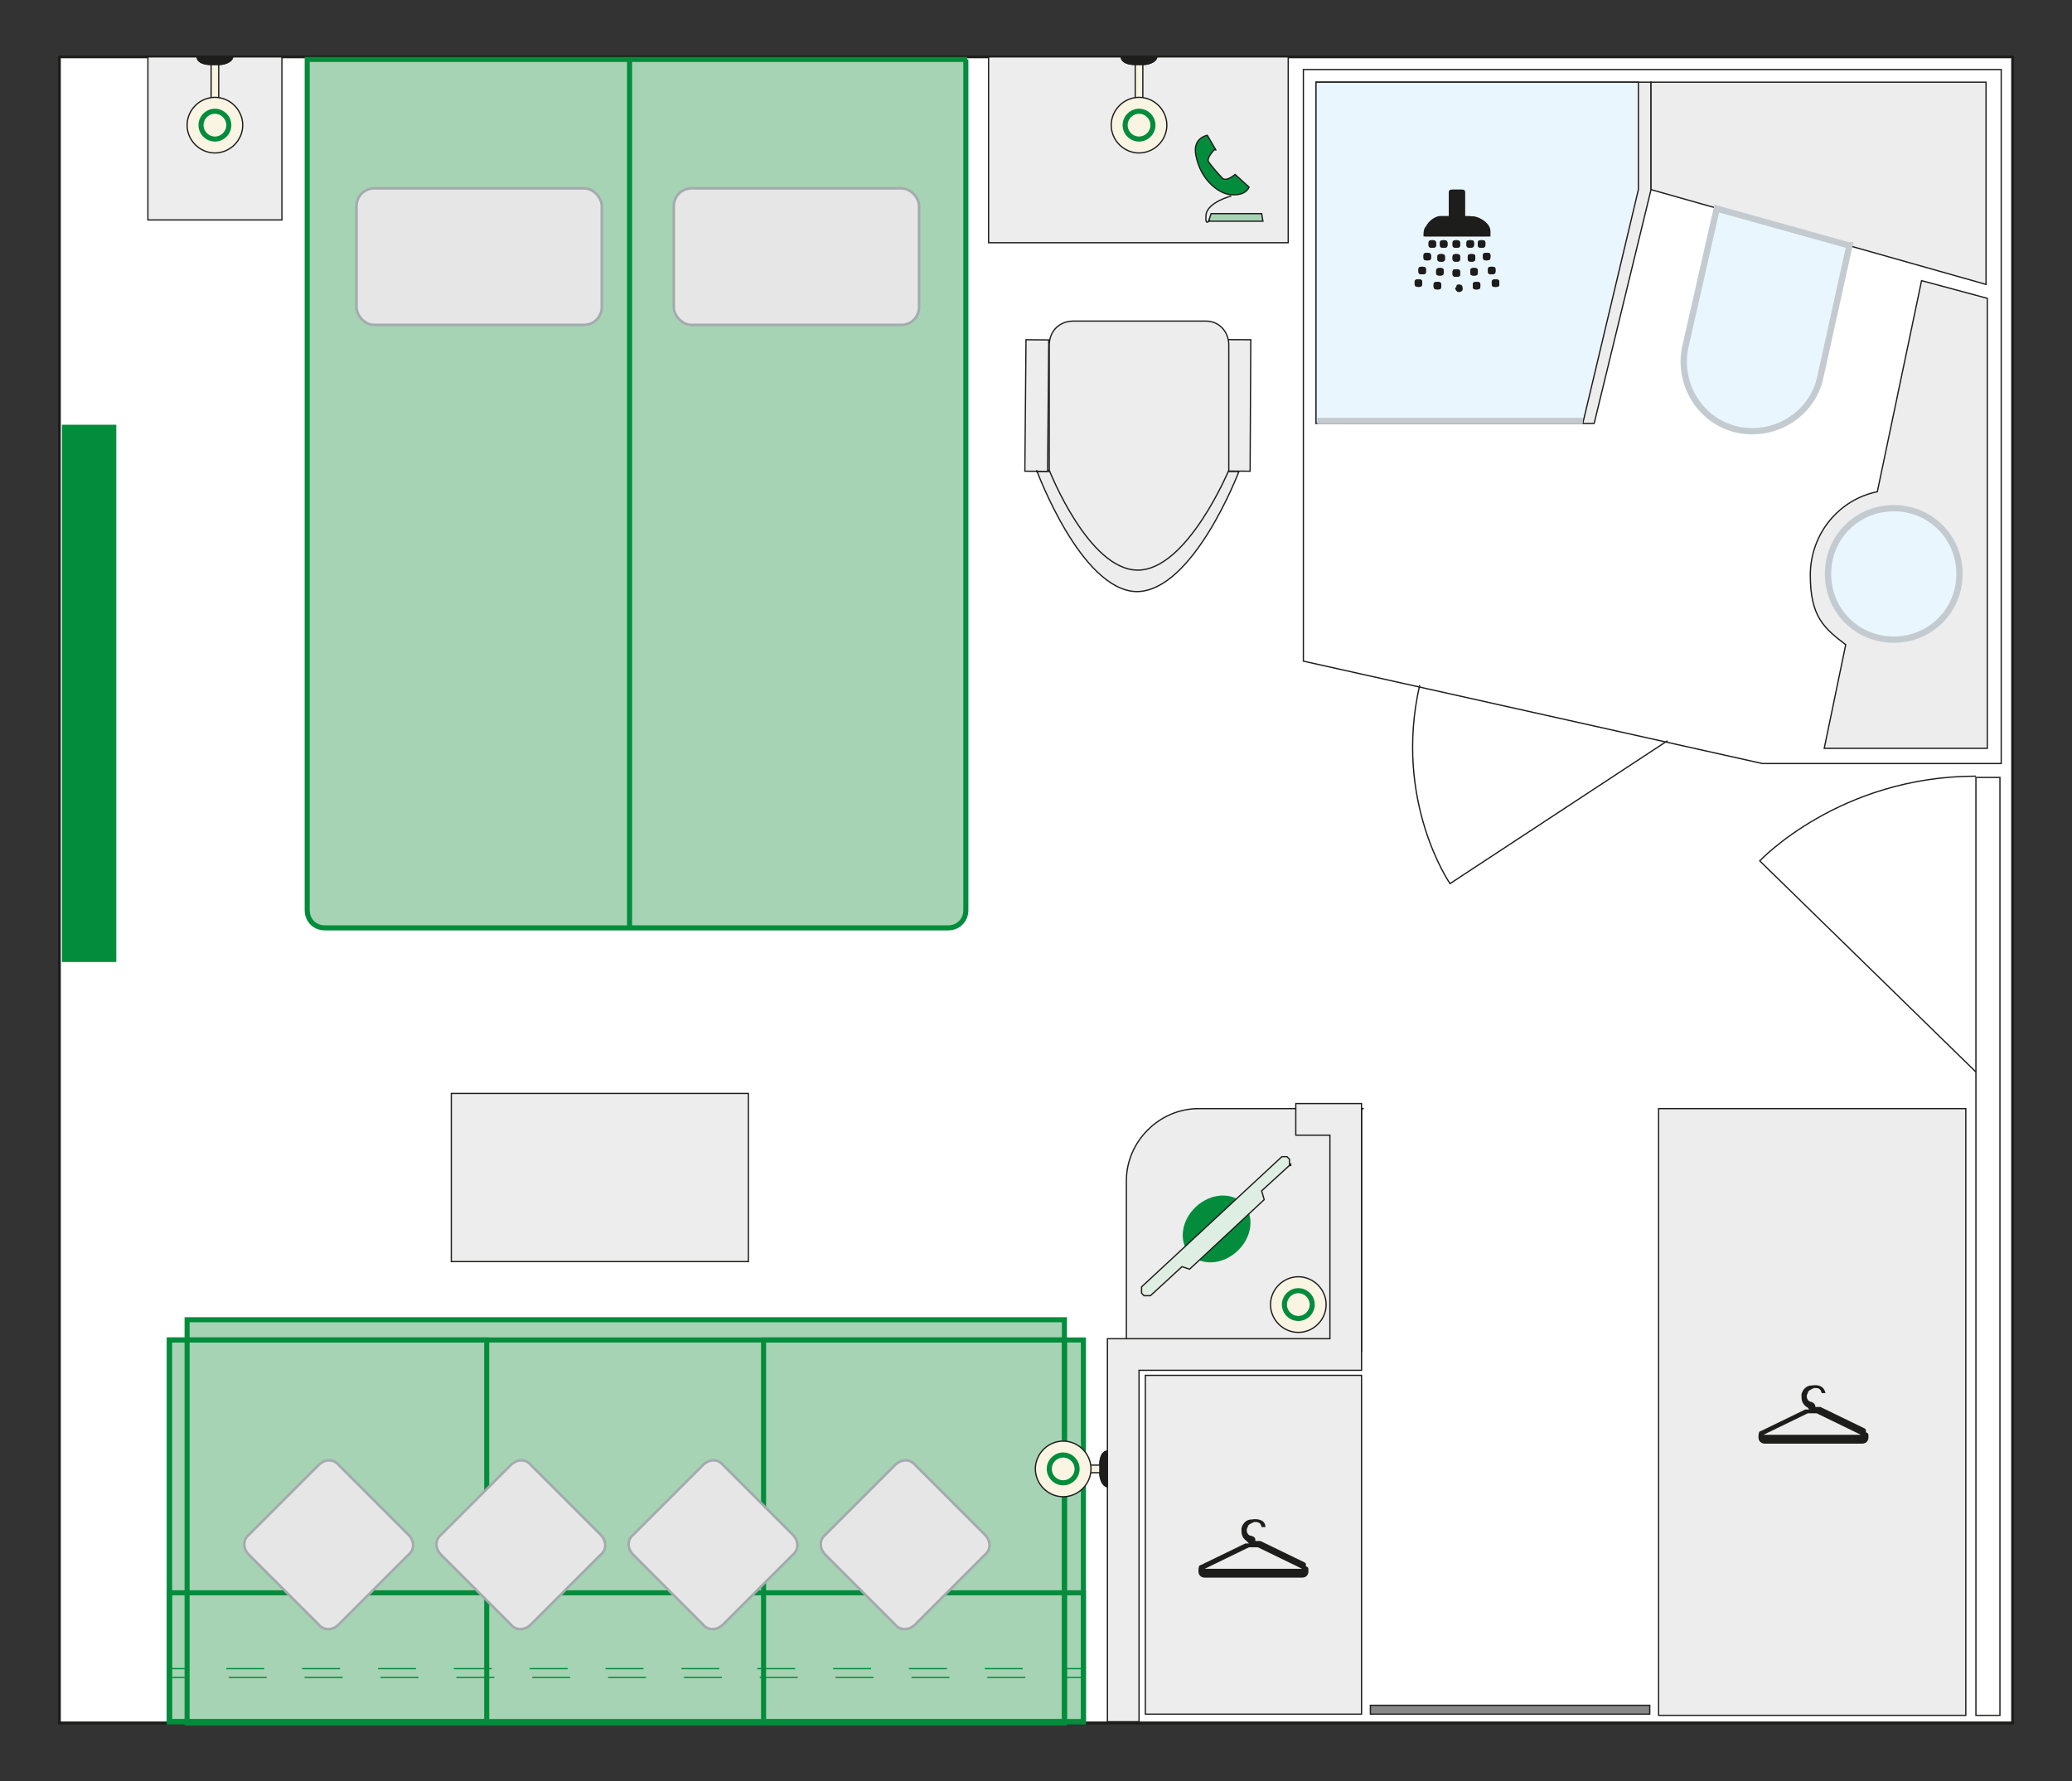 <?xml version="1.0" encoding="UTF-8"?>
<svg xmlns="http://www.w3.org/2000/svg" version="1.1" viewBox="0 0 163.9 140.9">
  <rect x="0" y="0" width="163.9" height="140.9" fill="#333333" stroke="none"/>
  <defs>
    <style>
      .cls-1, .cls-2, .cls-3, .cls-4, .cls-5, .cls-6, .cls-7, .cls-8, .cls-9, .cls-10, .cls-11, .cls-12, .cls-13, .cls-14, .cls-15, .cls-16, .cls-17, .cls-18, .cls-19 {
        stroke-miterlimit: 3.9;
      }

      .cls-1, .cls-4, .cls-6, .cls-11, .cls-13 {
        stroke: #028c3c;
      }

      .cls-1, .cls-20, .cls-15 {
        fill: #a5d3b3;
      }

      .cls-1, .cls-6, .cls-13 {
        stroke-width: .4px;
      }

      .cls-2, .cls-21, .cls-22, .cls-3, .cls-5, .cls-7, .cls-8, .cls-9, .cls-10, .cls-12, .cls-14, .cls-15, .cls-23, .cls-24, .cls-16, .cls-17, .cls-18, .cls-19 {
        stroke: #1d1d1b;
      }

      .cls-2, .cls-21, .cls-4, .cls-5, .cls-7, .cls-9, .cls-10, .cls-11, .cls-12, .cls-14, .cls-15, .cls-16, .cls-17, .cls-18, .cls-19 {
        stroke-width: .1px;
      }

      .cls-2, .cls-25, .cls-9, .cls-10, .cls-15, .cls-17 {
        fill-rule: evenodd;
      }

      .cls-2, .cls-26 {
        fill: #1d1d1b;
      }

      .cls-21, .cls-27, .cls-3, .cls-4, .cls-6, .cls-11, .cls-16, .cls-28 {
        fill: none;
      }

      .cls-22 {
        stroke-miterlimit: 3.9;
        stroke-width: .1px;
      }

      .cls-22, .cls-9, .cls-24, .cls-18 {
        fill: #ededed;
      }

      .cls-27, .cls-25 {
        stroke: #c4cbd0;
        stroke-width: .5px;
      }

      .cls-27, .cls-25, .cls-29, .cls-28 {
        stroke-miterlimit: 10;
      }

      .cls-3, .cls-8, .cls-29, .cls-28 {
        stroke-width: .2px;
      }

      .cls-5, .cls-8 {
        fill: #fff;
      }

      .cls-25, .cls-14 {
        fill: #eaf6fe;
      }

      .cls-7 {
        fill: #ffd500;
      }

      .cls-10, .cls-23, .cls-30 {
        fill: #028c3c;
      }

      .cls-11 {
        stroke-dasharray: 3 3;
      }

      .cls-12, .cls-13 {
        fill: #faf4e3;
      }

      .cls-23 {
        stroke-miterlimit: 3.9;
        stroke-width: 0px;
      }

      .cls-24 {
        stroke-miterlimit: 3.9;
        stroke-width: .1px;
      }

      .cls-17 {
        fill: #deeee2;
      }

      .cls-29, .cls-28 {
        stroke: #a4aaad;
      }

      .cls-29, .cls-31 {
        fill: #e6e6e6;
      }

      .cls-19 {
        fill: #878787;
      }
    </style>
  </defs>
  <g>
    <g id="Ebene_1">
      <g id="Kabine">
        <rect class="cls-8" x="4.7" y="4.5" width="154.5" height="131.8"></rect>
        <polygon class="cls-5" points="158.3 5.5 158.3 60.4 139.4 60.4 103.1 52.3 103.1 5.5 158.3 5.5"></polygon>
        <polyline class="cls-18" points="104.1 33.5 104.1 6.5 130.6 6.5 130.6 15 126.1 33.5 125.2 33.5"></polyline>
        <path class="cls-9" d="M148.5,38.9c-3,.6-5.3,3.3-5.3,6.6s1.1,4.2,2.8,5.5l-1.7,8.2h12.9V23.6l-5.2-1.4-3.5,16.7Z"></path>
        <polygon class="cls-14" points="129.6 6.5 129.6 15 125.2 33.5 104.1 33.5 104.1 6.5 129.6 6.5"></polygon>
        <line class="cls-27" x1="125.2" y1="33.3" x2="104.2" y2="33.3"></line>
        <rect class="cls-20" x="14.8" y="104.4" width="69.4" height="1.7"></rect>
        <rect class="cls-20" x="13.4" y="106" width="72.3" height="30.2"></rect>
        <rect class="cls-6" x="13.4" y="106" width="70.8" height="30.2"></rect>
        <rect class="cls-3" x="4.7" y="4.5" width="154.5" height="131.8"></rect>
        <rect class="cls-18" x="11.7" y="4.5" width="10.6" height="12.9"></rect>
        <path class="cls-1" d="M76.4,4.7v67.3c0,.8-.6,1.4-1.4,1.4H25.7c-.8,0-1.4-.6-1.4-1.4V4.7h52.2-.1Z"></path>
        <rect class="cls-18" x="78.2" y="4.5" width="23.7" height="14.7"></rect>
        <polygon class="cls-18" points="157.1 22.5 157.1 6.5 130.6 6.5 130.6 15 157.1 22.5"></polygon>
        <rect class="cls-18" x="35.7" y="86.5" width="23.5" height="13.3"></rect>
        <rect class="cls-6" x="13.4" y="126" width="72.3" height="10.2"></rect>
        <g>
          <polyline class="cls-4" points="84.2 132 85.7 132 85.7 132.7 84.2 132.7"></polyline>
          <line class="cls-11" x1="81.1" y1="132.7" x2="16.4" y2="132.7"></line>
          <polyline class="cls-4" points="14.9 132.7 13.4 132.7 13.4 132 14.9 132"></polyline>
          <line class="cls-11" x1="17.9" y1="132" x2="82.7" y2="132"></line>
        </g>
        <rect class="cls-19" x="108.4" y="134.9" width="22.1" height=".7"></rect>
        <rect class="cls-18" x="90.6" y="108.8" width="17.1" height="26.8"></rect>
        <path class="cls-18" d="M107.7,87.8v19.1h-18.6v-13.5c0-3.1,2.6-5.7,5.7-5.7h13,0Z"></path>
        <rect class="cls-18" x="131.2" y="87.7" width="24.3" height="48"></rect>
        <rect class="cls-16" x="156.3" y="61.5" width="1.9" height="74.2"></rect>
        <rect class="cls-6" x="60.4" y="106" width="25.3" height="30.2"></rect>
        <rect class="cls-6" x="13.4" y="106" width="25.1" height="30.2"></rect>
        <rect class="cls-6" x="14.8" y="104.4" width="69.4" height="31.9"></rect>
        <g>
          <line class="cls-16" x1="82.9" y1="37.2" x2="97.1" y2="37.3"></line>
          <rect class="cls-24" x="76.8" y="31.1" width="10.4" height="1.8" transform="translate(49.3 113.8) rotate(-89.5)"></rect>
          <rect class="cls-22" x="92.8" y="31.2" width="10.4" height="1.9" transform="translate(65.3 129.9) rotate(-89.7)"></rect>
          <path class="cls-9" d="M82,37.2s3.5,9.5,7.9,9.6c4.5,0,8.1-9.5,8.1-9.5h-16Z"></path>
          <path class="cls-9" d="M90.1,25.4h-5.2c-1.1,0-1.9.8-1.9,1.9v9.9s3.1,7.9,7,7.9,7.2-7.9,7.2-7.9v-9.9c0-1.1-.8-1.9-1.8-1.9h-5.3Z"></path>
        </g>
        <rect class="cls-30" x="4.9" y="33.6" width="4.3" height="42.5"></rect>
        <g>
          <path class="cls-12" d="M102.7,101c1.2,0,2.2,1,2.2,2.2s-1,2.2-2.2,2.2-2.2-1-2.2-2.2,1-2.2,2.2-2.2Z"></path>
          <path class="cls-7" d="M102.7,103.2"></path>
        </g>
        <g>
          <path class="cls-13" d="M102.7,102.1c.6,0,1.1.5,1.1,1.1s-.5,1.1-1.1,1.1-1.1-.5-1.1-1.1.5-1.1,1.1-1.1Z"></path>
          <path class="cls-7" d="M102.7,103.2"></path>
        </g>
        <g>
          <rect class="cls-12" x="16.7" y="4.5" width=".6" height="3.6"></rect>
          <path class="cls-16" d="M18.4,4.5c0,.3-.5.6-1.1.6h-.6c-.6,0-1.1-.2-1.1-.6h2.8Z"></path>
          <path class="cls-2" d="M18.4,4.5c0,.3-.5.6-1.1.6h-.6c-.6,0-1.1-.2-1.1-.6h2.8Z"></path>
          <g>
            <path class="cls-12" d="M14.8,9.9c0-1.2,1-2.2,2.2-2.2s2.2,1,2.2,2.2-1,2.2-2.2,2.2-2.2-1-2.2-2.2Z"></path>
            <path class="cls-7" d="M17,9.9"></path>
          </g>
          <g>
            <path class="cls-13" d="M15.9,9.9c0-.6.5-1.1,1.1-1.1s1.1.5,1.1,1.1-.5,1.1-1.1,1.1-1.1-.5-1.1-1.1Z"></path>
            <path class="cls-7" d="M17,9.9"></path>
          </g>
        </g>
        <g>
          <rect class="cls-12" x="89.8" y="4.5" width=".6" height="3.6"></rect>
          <path class="cls-16" d="M91.5,4.5c0,.3-.5.6-1.1.6h-.6c-.6,0-1.1-.2-1.1-.6,0,0,2.8,0,2.8,0Z"></path>
          <path class="cls-2" d="M91.5,4.5c0,.3-.5.6-1.1.6h-.6c-.6,0-1.1-.2-1.1-.6,0,0,2.8,0,2.8,0Z"></path>
          <g>
            <path class="cls-12" d="M87.9,9.9c0-1.2,1-2.2,2.2-2.2s2.2,1,2.2,2.2-1,2.2-2.2,2.2-2.2-1-2.2-2.2Z"></path>
            <path class="cls-7" d="M90.1,9.9"></path>
          </g>
          <g>
            <path class="cls-13" d="M89,9.9c0-.6.5-1.1,1.1-1.1s1.1.5,1.1,1.1-.5,1.1-1.1,1.1-1.1-.5-1.1-1.1Z"></path>
            <path class="cls-7" d="M90.1,9.9"></path>
          </g>
        </g>
        <path class="cls-25" d="M146.3,19.4l-2.3,10.4c-.6,2.9-3.5,4.8-6.5,4.2h0c-2.9-.6-4.8-3.5-4.2-6.5l2.5-11,10.4,2.9h.1Z"></path>
        <polygon class="cls-18" points="107.7 87.3 107.7 108.4 90.1 108.4 90.1 136.2 87.6 136.2 87.6 105.9 105.2 105.9 105.2 89.8 102.5 89.8 102.5 87.3 107.7 87.3"></polygon>
        <g>
          <rect class="cls-31" x="28.2" y="14.9" width="19.4" height="10.8" rx="1.4" ry="1.4"></rect>
          <rect class="cls-28" x="28.2" y="14.9" width="19.4" height="10.8" rx="1.4" ry="1.4"></rect>
        </g>
        <g>
          <rect class="cls-31" x="53.3" y="14.9" width="19.4" height="10.8" rx="1.4" ry="1.4"></rect>
          <rect class="cls-28" x="53.3" y="14.9" width="19.4" height="10.8" rx="1.4" ry="1.4"></rect>
        </g>
        <path class="cls-25" d="M149.8,50.6c-2.9,0-5.2-2.3-5.2-5.2s2.3-5.2,5.2-5.2,5.2,2.3,5.2,5.2-2.3,5.2-5.2,5.2Z"></path>
        <path class="cls-16" d="M87.6,117.6c-.3,0-.6-.5-.6-1.1v-.6c0-.6.2-1.1.6-1.1,0,0,0,2.8,0,2.8Z"></path>
        <g>
          <rect class="cls-12" x="86.2" y="115.9" width="1.4" height=".6"></rect>
          <path class="cls-2" d="M87.6,117.6c-.3,0-.6-.5-.6-1.1v-.6c0-.6.2-1.1.6-1.1,0,0,0,2.8,0,2.8Z"></path>
          <g>
            <g>
              <path class="cls-12" d="M84.1,114c1.2,0,2.2,1,2.2,2.2s-1,2.2-2.2,2.2-2.2-1-2.2-2.2,1-2.2,2.2-2.2Z"></path>
              <path class="cls-7" d="M84.1,116.2"></path>
            </g>
            <g>
              <path class="cls-13" d="M84.1,115.1c.6,0,1.1.5,1.1,1.1s-.5,1.1-1.1,1.1-1.1-.5-1.1-1.1.5-1.1,1.1-1.1Z"></path>
              <path class="cls-7" d="M84.1,116.2"></path>
            </g>
          </g>
        </g>
        <g>
          <g>
            <path class="cls-29" d="M70.8,128.5l-5.5-5.5c-.5-.5-.5-1.2,0-1.6l5.5-5.5c.5-.5,1.2-.5,1.6,0l5.5,5.5c.5.5.5,1.2,0,1.6l-5.5,5.5c-.5.5-1.2.5-1.6,0h0Z"></path>
            <path class="cls-29" d="M71.6,122.2"></path>
          </g>
          <g>
            <path class="cls-29" d="M55.6,128.5l-5.5-5.5c-.5-.5-.5-1.2,0-1.6l5.5-5.5c.5-.5,1.2-.5,1.6,0l5.5,5.5c.5.5.5,1.2,0,1.6l-5.5,5.5c-.5.5-1.2.5-1.6,0h0Z"></path>
            <path class="cls-29" d="M56.4,122.2"></path>
          </g>
          <g>
            <path class="cls-29" d="M40.4,128.5l-5.5-5.5c-.5-.5-.5-1.2,0-1.6l5.5-5.5c.5-.5,1.2-.5,1.6,0l5.5,5.5c.5.5.5,1.2,0,1.6l-5.5,5.5c-.5.5-1.2.5-1.6,0h0Z"></path>
            <path class="cls-29" d="M41.2,122.2"></path>
          </g>
          <g>
            <path class="cls-29" d="M25.2,128.5l-5.5-5.5c-.5-.5-.5-1.2,0-1.6l5.5-5.5c.5-.5,1.2-.5,1.6,0l5.5,5.5c.5.5.5,1.2,0,1.6l-5.5,5.5c-.5.5-1.2.5-1.6,0h0Z"></path>
            <path class="cls-29" d="M26,122.2"></path>
          </g>
        </g>
        <g>
          <ellipse class="cls-23" cx="96.2" cy="97.2" rx="2.9" ry="2.4" transform="translate(-40.4 91.5) rotate(-42.9)"></ellipse>
          <path class="cls-17" d="M102.1,92.1l-2.3,2.1.2.7-5.9,5.5-.6-.2-2.5,2.3c0,0-.3,0-.5,0l-.2-.2c0,0,0-.3,0-.5l11.1-10.3c0,0,.3,0,.4,0l.2.2c0,0,0,.3,0,.5h.1Z"></path>
        </g>
        <g>
          <path class="cls-26" d="M117.9,18.7h0v-.4c0-.4-.3-.7-.6-.9s-.6-.3-1-.3h-.4v-1.9s0-.2-.2-.2h-.8s-.2,0-.2.2v1.9h-.8c-.5.1-.8.4-1,.8-.2.3-.2.5-.2.8h5.3-.1ZM115.5,21.6c0-.2,0-.3-.3-.3s-.3.1-.3.3,0,.3.3.3.3-.1.3-.3ZM113.6,21.5c0,.2,0,.3.3.3s.3-.1.3-.3,0-.3-.3-.3-.3.1-.3.3ZM113.2,20.3c0-.1,0-.3-.3-.3s-.3.1-.3.3,0,.3.3.3.3-.1.3-.3ZM115.5,20.4c0-.2,0-.3-.3-.3s-.3.1-.3.3,0,.3.3.3.3-.1.3-.3ZM114.3,20.4c0-.2,0-.3-.3-.3s-.3.1-.3.3,0,.3.3.3.3-.1.3-.3ZM118.3,21.4c0-.2,0-.3-.3-.3s-.3.1-.3.3,0,.3.3.3.3-.1.3-.3ZM113.4,22.6c0,.1,0,.3.3.3s.3-.1.3-.3,0-.3-.3-.3-.3.1-.3.3ZM117.5,19.3c0-.2,0-.3-.3-.3s-.3.1-.3.3,0,.3.3.3.3-.1.3-.3ZM116.9,21.5c0-.2,0-.3-.3-.3s-.3.1-.3.3,0,.3.3.3.3-.1.3-.3ZM117.1,22.6c0-.2,0-.3-.3-.3s-.3.1-.3.3,0,.3.3.3.3-.1.3-.3ZM116.6,19.3c0-.2,0-.3-.3-.3s-.3.1-.3.3,0,.3.3.3.3-.1.3-.3ZM116.7,20.4c0-.2,0-.3-.3-.3s-.3.1-.3.3,0,.3.3.3.3-.1.3-.3ZM118.6,22.4c0-.2,0-.3-.3-.3s-.3.1-.3.3,0,.3.3.3.3-.1.3-.3ZM117.6,20.6c0,0,.3-.1.3-.3s0-.3-.3-.3-.3.1-.3.3,0,.3.3.3ZM114.5,19.3c0-.1,0-.3-.3-.3s-.3.1-.3.3,0,.3.3.3.3-.1.3-.3ZM112.2,22.7c.2,0,.3-.1.3-.3s0-.3-.3-.3-.3.1-.3.3,0,.3.3.3ZM112.8,21.4c0-.1,0-.3-.3-.3s-.3.1-.3.3,0,.3.3.3.3-.1.3-.3ZM113.6,19.3c0-.1,0-.3-.3-.3s-.3.1-.3.3,0,.3.3.3.3-.1.3-.3ZM115.5,19.3c0-.1,0-.3-.3-.3s-.3.1-.3.3,0,.3.3.3.3-.1.3-.3Z"></path>
          <path class="cls-26" d="M117.9,18.7h-5.3c0-.3,0-.6.2-.8.2-.4.6-.7,1-.8h.8v-1.9s0-.2.2-.2h.8s.2,0,.2.2v1.9h.4c.4,0,.7.1,1,.3s.5.5.6.9v.4h.1Z"></path>
          <g>
            <path class="cls-26" d="M115.2,23h0c0,0-.2-.2,0-.3,0-.1,0-.2.2-.2.2,0,.3.1.3.3s0,.2-.2.3h-.2Z"></path>
            <path class="cls-26" d="M115.5,21.6c0,.2,0,.3-.3.3s-.3-.1-.3-.3,0-.3.3-.3.3.1.3.3Z"></path>
            <path class="cls-26" d="M113.6,21.5c0-.1,0-.3.3-.3s.3.1.3.3,0,.3-.3.3-.3-.1-.3-.3Z"></path>
            <path class="cls-26" d="M113.2,20.3c0,.2,0,.3-.3.3s-.3-.1-.3-.3,0-.3.3-.3.3.1.3.3Z"></path>
            <path class="cls-26" d="M115.5,20.4c0,.2,0,.3-.3.3s-.3-.1-.3-.3,0-.3.3-.3.3.1.3.3Z"></path>
            <path class="cls-26" d="M114.3,20.4c0,.2,0,.3-.3.3s-.3-.1-.3-.3,0-.3.3-.3.3.1.3.3Z"></path>
            <path class="cls-26" d="M118.3,21.4c0,.1,0,.3-.3.3s-.3-.1-.3-.3,0-.3.3-.3.3.1.3.3Z"></path>
            <path class="cls-26" d="M113.4,22.6c0-.2,0-.3.3-.3s.3.1.3.3,0,.3-.3.3-.3-.1-.3-.3Z"></path>
            <path class="cls-26" d="M117.5,19.3c0,.1,0,.3-.3.3s-.3-.1-.3-.3,0-.3.3-.3.3.1.3.3Z"></path>
            <path class="cls-26" d="M116.9,21.5c0,.2,0,.3-.3.3s-.3-.1-.3-.3,0-.3.3-.3.3.1.3.3Z"></path>
            <path class="cls-26" d="M117.1,22.6c0,.1,0,.3-.3.3s-.3-.1-.3-.3,0-.3.3-.3.3.1.3.3Z"></path>
            <path class="cls-26" d="M116.6,19.3c0,.1,0,.3-.3.3s-.3-.1-.3-.3,0-.3.3-.3.3.1.3.3Z"></path>
            <path class="cls-26" d="M116.7,20.4c0,.1,0,.3-.3.3s-.3-.1-.3-.3,0-.3.3-.3.3.1.3.3Z"></path>
            <path class="cls-26" d="M118.6,22.4c0,.2,0,.3-.3.3s-.3-.1-.3-.3,0-.3.3-.3.3.1.3.3Z"></path>
            <path class="cls-26" d="M117.6,20.6c-.2,0-.3-.1-.3-.3s0-.3.3-.3.3.1.3.3,0,.3-.3.3Z"></path>
            <path class="cls-26" d="M114.5,19.3c0,.2,0,.3-.3.3s-.3-.1-.3-.3,0-.3.3-.3.3.1.3.3Z"></path>
            <path class="cls-26" d="M112.2,22.7c0,0-.3-.1-.3-.3s0-.3.3-.3.3.1.3.3,0,.3-.3.3Z"></path>
            <path class="cls-26" d="M112.8,21.4c0,.2,0,.3-.3.3s-.3-.1-.3-.3,0-.3.3-.3.3.1.3.3Z"></path>
            <path class="cls-26" d="M113.6,19.3c0,.2,0,.3-.3.3s-.3-.1-.3-.3,0-.3.3-.3.3.1.3.3Z"></path>
            <path class="cls-26" d="M115.5,19.3c0,.2,0,.3-.3.3s-.3-.1-.3-.3,0-.3.3-.3.3.1.3.3Z"></path>
          </g>
        </g>
        <line class="cls-6" x1="49.8" y1="73.5" x2="49.8" y2="4.7"></line>
        <g id="SZ1UpP.tif">
          <path class="cls-26" d="M147.5,113h0l-3.5-1.7s-.2,0-.4,0c0-.2-.1-.3-.3-.4-.3,0-.5-.4-.3-.7,0-.2.3-.3.5-.4.3,0,.5,0,.6.4h0c0,0,.3,0,.3,0h0c-.1-.5-.5-.7-1.1-.6-.4,0-.7.3-.8.7,0,.4,0,.7.4,1,0,0,.1,0,.2.2-.2,0-.3,0-.3,0l-3.5,1.7h0c-.2,0-.2.3-.2.5,0,.3.2.5.5.5h7.7c.3,0,.5-.2.5-.5s0-.3-.2-.4v-.2ZM147.2,113.5h-7.7l3.5-1.7h0s.2,0,.3,0h.4l3.5,1.7h0Z"></path>
        </g>
        <g id="SZ1UpP.tif-2">
          <path class="cls-26" d="M103.2,123.6h0l-3.5-1.7s-.2,0-.4,0c0-.2,0-.3-.3-.4-.3,0-.5-.4-.3-.7,0-.2.3-.3.5-.4.3,0,.5,0,.6.4h0c0,0,.3,0,.3,0h0c0-.5-.5-.7-1.1-.6-.4,0-.7.3-.8.7,0,.4,0,.7.4,1l.2.2c-.2,0-.3,0-.3,0l-3.5,1.7h0c-.2,0-.2.3-.2.5,0,.3.2.5.5.5h7.7c.3,0,.5-.2.5-.5s0-.3-.2-.4v-.2ZM103,124.1h-7.7l3.5-1.7h0s.2,0,.3,0h.4l3.5,1.7h0Z"></path>
        </g>
        <g>
          <path class="cls-10" d="M96.2,11.9l-.7-1.2s-1.2.2-.9,1.6c.4,2.1,2,3.1,2.8,3.1,1.2.1,1.4-.6,1.4-.6l-1.1-1s-.7.6-1,.3-.9-1-1.1-1.3.5-1,.5-1h0Z"></path>
          <polygon class="cls-15" points="99.9 17.5 95.6 17.5 95.8 16.9 99.8 16.9 99.9 17.5"></polygon>
          <path class="cls-16" d="M97.4,15.5s-1.9.5-2,1.5.3.4.3.4"></path>
        </g>
        <path class="cls-21" d="M156.3,84.8l-17.1-16.7s6.3-6.7,17.1-6.7"></path>
        <path class="cls-21" d="M131.9,58.6l-17.2,11.3s-4.5-6.5-2.4-15.7"></path>
      </g>
    </g>
  </g>
</svg>
